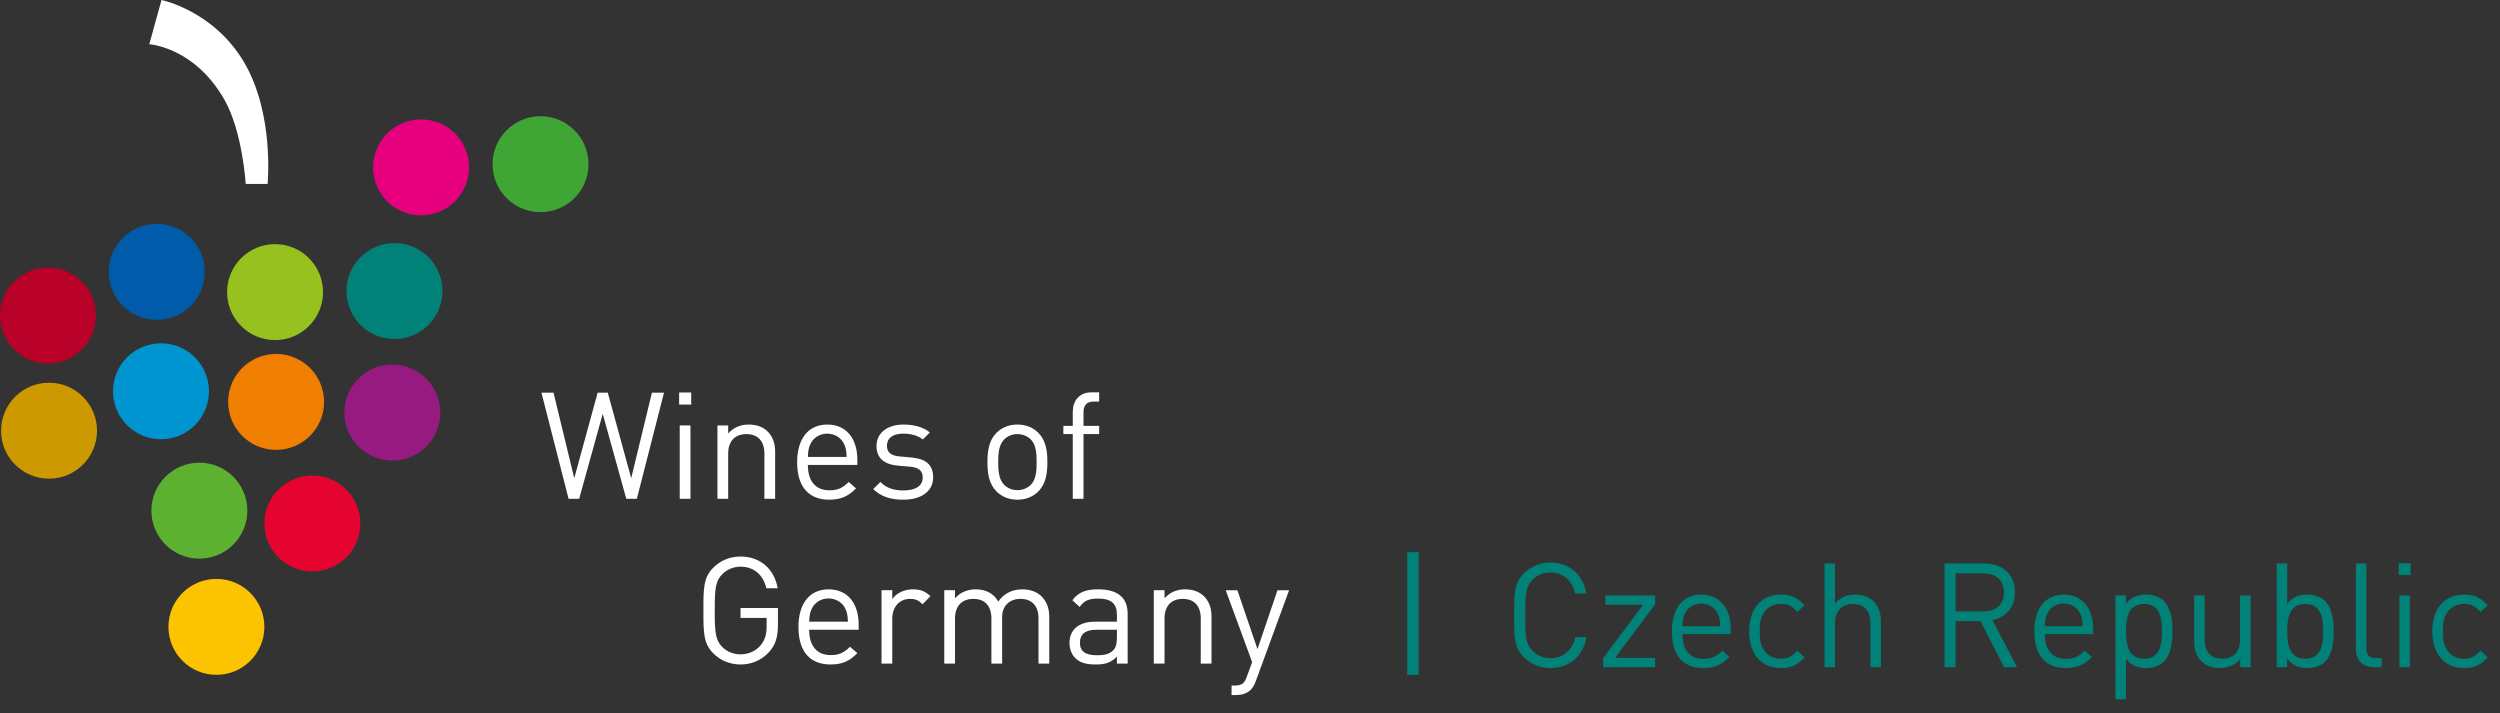 <svg width="326" height="93" viewBox="0 0 326 93" fill="none" xmlns="http://www.w3.org/2000/svg">
    <rect x="0" y="0" width="326" height="93" fill="#333333" stroke="none"/>
    <path d="M143.329 56.606H141.288V65.044H139.888V56.606H138.663V55.536H139.888V53.728C139.888 52.309 140.685 51.162 142.319 51.162H143.329V52.367H142.571C141.677 52.367 141.288 52.892 141.288 53.767V55.536H143.329V56.606Z" fill="white"/>
    <path d="M136.578 60.261C136.578 61.738 136.383 63.08 135.411 64.071C134.75 64.732 133.837 65.16 132.67 65.16C131.504 65.16 130.59 64.732 129.929 64.071C128.957 63.08 128.762 61.738 128.762 60.261C128.762 58.783 128.957 57.442 129.929 56.45C130.59 55.789 131.504 55.361 132.67 55.361C133.837 55.361 134.75 55.789 135.411 56.45C136.383 57.442 136.578 58.783 136.578 60.261ZM135.178 60.261C135.178 59.191 135.12 58.005 134.42 57.306C133.973 56.858 133.35 56.606 132.67 56.606C131.99 56.606 131.387 56.858 130.94 57.306C130.24 58.005 130.162 59.191 130.162 60.261C130.162 61.33 130.24 62.516 130.94 63.216C131.387 63.663 131.99 63.916 132.67 63.916C133.35 63.916 133.973 63.663 134.42 63.216C135.12 62.516 135.178 61.33 135.178 60.261Z" fill="white"/>
    <path d="M121.683 62.244C121.683 64.091 120.108 65.16 117.795 65.16C116.181 65.16 114.917 64.791 113.867 63.78L114.801 62.846C115.559 63.644 116.589 63.955 117.775 63.955C119.35 63.955 120.322 63.391 120.322 62.263C120.322 61.427 119.836 60.961 118.728 60.863L117.153 60.727C115.287 60.572 114.295 59.736 114.295 58.161C114.295 56.411 115.773 55.361 117.814 55.361C119.175 55.361 120.4 55.692 121.255 56.392L120.342 57.306C119.661 56.781 118.786 56.547 117.795 56.547C116.395 56.547 115.656 57.15 115.656 58.122C115.656 58.939 116.123 59.425 117.328 59.522L118.864 59.658C120.536 59.813 121.683 60.455 121.683 62.244Z" fill="white"/>
    <path d="M111.801 60.63H105.347C105.347 62.73 106.338 63.935 108.166 63.935C109.274 63.935 109.915 63.605 110.674 62.846L111.626 63.682C110.654 64.654 109.76 65.16 108.127 65.16C105.599 65.16 103.947 63.644 103.947 60.261C103.947 57.169 105.444 55.361 107.874 55.361C110.343 55.361 111.801 57.15 111.801 59.989V60.63ZM110.401 59.58C110.363 58.803 110.324 58.511 110.11 57.986C109.74 57.111 108.885 56.547 107.874 56.547C106.863 56.547 106.008 57.111 105.638 57.986C105.424 58.511 105.385 58.803 105.347 59.58H110.401Z" fill="white"/>
    <path d="M101.079 65.043H99.679V59.153C99.679 57.461 98.765 56.606 97.326 56.606C95.888 56.606 94.954 57.48 94.954 59.153V65.043H93.555V55.478H94.954V56.528C95.635 55.75 96.568 55.361 97.638 55.361C98.668 55.361 99.504 55.672 100.087 56.256C100.768 56.917 101.079 57.811 101.079 58.919V65.043Z" fill="white"/>
    <path d="M90.037 65.044H88.637V55.478H90.037V65.044ZM90.134 52.756H88.559V51.182H90.134V52.756Z" fill="white"/>
    <path d="M86.586 51.201L83.047 65.044H81.667L78.595 53.962L75.523 65.044H74.143L70.605 51.201H72.179L74.882 62.361L77.934 51.201H79.256L82.309 62.361L85.011 51.201H86.586Z" fill="white"/>
    <path d="M168.099 76.967L163.744 88.846C163.55 89.371 163.336 89.721 163.064 89.973C162.558 90.46 161.878 90.634 161.197 90.634H160.595V89.39H161.022C161.994 89.39 162.286 89.079 162.597 88.204L163.278 86.338L159.836 76.967H161.353L163.977 84.646L166.583 76.967H168.099Z" fill="white"/>
    <path d="M157.979 86.532H156.579V80.641C156.579 78.949 155.666 78.094 154.227 78.094C152.788 78.094 151.855 78.969 151.855 80.641V86.532H150.455V76.966H151.855V78.016C152.535 77.238 153.469 76.85 154.538 76.85C155.568 76.85 156.404 77.161 156.988 77.744C157.668 78.405 157.979 79.299 157.979 80.407V86.532Z" fill="white"/>
    <path d="M147.046 86.532H145.646V85.618C144.868 86.396 144.168 86.648 142.885 86.648C141.563 86.648 140.785 86.396 140.183 85.773C139.716 85.307 139.463 84.588 139.463 83.829C139.463 82.157 140.63 81.069 142.768 81.069H145.646V80.155C145.646 78.755 144.946 78.055 143.196 78.055C141.971 78.055 141.349 78.347 140.785 79.144L139.833 78.269C140.688 77.161 141.66 76.85 143.216 76.85C145.782 76.85 147.046 77.958 147.046 80.038V86.532ZM145.646 83.149V82.118H142.963C141.524 82.118 140.824 82.702 140.824 83.81C140.824 84.918 141.505 85.443 143.021 85.443C143.838 85.443 144.557 85.385 145.16 84.801C145.49 84.49 145.646 83.946 145.646 83.149Z" fill="white"/>
    <path d="M136.821 86.532H135.421V80.641C135.421 78.949 134.508 78.094 133.069 78.094C131.669 78.094 130.677 78.969 130.677 80.485V86.532H129.278V80.641C129.278 78.949 128.364 78.094 126.925 78.094C125.487 78.094 124.534 78.969 124.534 80.641V86.532H123.134V76.966H124.534V78.016C125.214 77.238 126.167 76.85 127.236 76.85C128.558 76.85 129.589 77.394 130.172 78.444C130.911 77.394 131.98 76.85 133.322 76.85C134.352 76.85 135.207 77.18 135.791 77.744C136.471 78.405 136.821 79.299 136.821 80.407V86.532Z" fill="white"/>
    <path d="M121.328 77.744L120.298 78.794C119.773 78.269 119.384 78.094 118.645 78.094C117.245 78.094 116.351 79.202 116.351 80.66V86.532H114.951V76.966H116.351V78.133C116.876 77.336 117.926 76.85 119.034 76.85C119.948 76.85 120.648 77.064 121.328 77.744Z" fill="white"/>
    <path d="M111.971 82.118H105.516C105.516 84.218 106.508 85.424 108.335 85.424C109.444 85.424 110.085 85.093 110.843 84.335L111.796 85.171C110.824 86.143 109.93 86.648 108.297 86.648C105.769 86.648 104.117 85.132 104.117 81.749C104.117 78.658 105.614 76.85 108.044 76.85C110.513 76.85 111.971 78.638 111.971 81.477V82.118ZM110.571 81.069C110.532 80.291 110.494 79.999 110.28 79.474C109.91 78.599 109.055 78.036 108.044 78.036C107.033 78.036 106.177 78.599 105.808 79.474C105.594 79.999 105.555 80.291 105.516 81.069H110.571Z" fill="white"/>
    <path d="M101.445 81.477C101.445 83.071 101.115 84.14 100.259 85.054C99.287 86.104 97.985 86.648 96.566 86.648C95.205 86.648 93.96 86.143 93.027 85.21C91.725 83.907 91.725 82.546 91.725 79.61C91.725 76.674 91.725 75.314 93.027 74.011C93.96 73.078 95.185 72.572 96.566 72.572C99.21 72.572 100.998 74.283 101.407 76.713H99.929C99.54 74.964 98.296 73.894 96.566 73.894C95.652 73.894 94.777 74.264 94.174 74.886C93.299 75.78 93.202 76.713 93.202 79.61C93.202 82.507 93.299 83.46 94.174 84.354C94.777 84.976 95.652 85.326 96.566 85.326C97.576 85.326 98.549 84.918 99.19 84.14C99.754 83.46 99.968 82.701 99.968 81.632V80.582H96.566V79.28H101.445V81.477Z" fill="white"/>
    <path d="M19.463 5.769L21.061 0C21.061 0 27.873 1.39 31.836 8.133C35.798 14.875 34.894 23.981 34.894 23.981H32.044C32.044 23.981 31.621 17.136 29.264 12.998C25.343 6.117 19.463 5.769 19.463 5.769Z" fill="white"/>
    <ellipse cx="6.256" cy="41.151" rx="6.256" ry="6.256" fill="#B90028"/>
    <ellipse cx="6.395" cy="56.164" rx="6.256" ry="6.256" fill="#CC9A00"/>
    <circle cx="25.997" cy="66.59" r="6.256" fill="#5DB131"/>
    <circle cx="40.731" cy="68.26" r="6.256" fill="#E5032F"/>
    <ellipse cx="28.219" cy="81.744" rx="6.256" ry="6.256" fill="#FCC300"/>
    <ellipse cx="20.438" cy="35.449" rx="6.256" ry="6.256" fill="#005CAA"/>
    <ellipse cx="35.867" cy="38.092" rx="6.256" ry="6.256" fill="#97C11F"/>
    <ellipse cx="36.005" cy="52.41" rx="6.256" ry="6.256" fill="#F07E00"/>
    <circle cx="51.438" cy="37.953" r="6.256" fill="#008278"/>
    <ellipse cx="54.91" cy="21.826" rx="6.256" ry="6.256" fill="#E6007D"/>
    <ellipse cx="70.484" cy="21.41" rx="6.256" ry="6.256" fill="#3FA636"/>
    <circle cx="51.16" cy="53.801" r="6.256" fill="#961A7F"/>
    <ellipse cx="20.992" cy="51.022" rx="6.256" ry="6.256" fill="#0094D1"/>
    <path fill-rule="evenodd" clip-rule="evenodd" d="M183.5 88L183.5 72L185 72L185 88L183.5 88Z" fill="#008278"/>
    <path d="M206.868 83.086C206.431 85.632 204.588 87.114 202.175 87.114C200.845 87.114 199.629 86.62 198.717 85.708C197.444 84.435 197.444 83.105 197.444 80.236C197.444 77.367 197.444 76.037 198.717 74.764C199.629 73.852 200.845 73.358 202.175 73.358C204.607 73.358 206.412 74.84 206.868 77.386H205.386C205.025 75.733 203.866 74.65 202.175 74.65C201.282 74.65 200.427 74.992 199.838 75.6C198.983 76.474 198.888 77.405 198.888 80.236C198.888 83.067 198.983 83.998 199.838 84.872C200.427 85.48 201.282 85.822 202.175 85.822C203.866 85.822 205.063 84.739 205.424 83.086H206.868ZM215.831 87H209.048V85.822L214.254 78.868H209.333V77.652H215.831V78.811L210.606 85.784H215.831V87ZM225.691 82.687H219.383C219.383 84.739 220.352 85.917 222.138 85.917C223.221 85.917 223.848 85.594 224.589 84.853L225.52 85.67C224.57 86.62 223.696 87.114 222.1 87.114C219.63 87.114 218.015 85.632 218.015 82.326C218.015 79.305 219.478 77.538 221.853 77.538C224.266 77.538 225.691 79.286 225.691 82.06V82.687ZM224.323 81.661C224.285 80.901 224.247 80.616 224.038 80.103C223.677 79.248 222.841 78.697 221.853 78.697C220.865 78.697 220.029 79.248 219.668 80.103C219.459 80.616 219.421 80.901 219.383 81.661H224.323ZM235.311 85.727C234.342 86.772 233.525 87.114 232.233 87.114C229.877 87.114 228.091 85.518 228.091 82.326C228.091 79.134 229.877 77.538 232.233 77.538C233.525 77.538 234.342 77.88 235.311 78.925L234.38 79.799C233.677 79.02 233.126 78.754 232.233 78.754C231.321 78.754 230.561 79.115 230.067 79.818C229.63 80.426 229.459 81.148 229.459 82.326C229.459 83.504 229.63 84.226 230.067 84.834C230.561 85.537 231.321 85.898 232.233 85.898C233.126 85.898 233.677 85.613 234.38 84.834L235.311 85.727ZM245.271 87H243.903V81.224C243.903 79.59 243.029 78.754 241.623 78.754C240.217 78.754 239.286 79.609 239.286 81.224V87H237.918V73.472H239.286V78.678C239.97 77.899 240.863 77.538 241.908 77.538C244.017 77.538 245.271 78.887 245.271 80.996V87ZM263.027 87H261.336L258.258 80.996H255.009V87H253.565V73.472H258.752C261.108 73.472 262.761 74.897 262.761 77.234C262.761 79.21 261.564 80.502 259.816 80.863L263.027 87ZM261.317 77.253C261.317 75.6 260.196 74.764 258.619 74.764H255.009V79.723H258.619C260.196 79.723 261.317 78.906 261.317 77.253ZM272.95 82.687H266.642C266.642 84.739 267.611 85.917 269.397 85.917C270.48 85.917 271.107 85.594 271.848 84.853L272.779 85.67C271.829 86.62 270.955 87.114 269.359 87.114C266.889 87.114 265.274 85.632 265.274 82.326C265.274 79.305 266.737 77.538 269.112 77.538C271.525 77.538 272.95 79.286 272.95 82.06V82.687ZM271.582 81.661C271.544 80.901 271.506 80.616 271.297 80.103C270.936 79.248 270.1 78.697 269.112 78.697C268.124 78.697 267.288 79.248 266.927 80.103C266.718 80.616 266.68 80.901 266.642 81.661H271.582ZM283.291 82.326C283.291 83.789 283.101 85.347 282.151 86.297C281.657 86.791 280.821 87.114 279.871 87.114C278.845 87.114 277.99 86.867 277.23 85.898V91.18H275.862V77.652H277.23V78.754C277.99 77.766 278.845 77.538 279.871 77.538C280.821 77.538 281.657 77.861 282.151 78.355C283.101 79.305 283.291 80.863 283.291 82.326ZM281.923 82.326C281.923 80.502 281.619 78.754 279.586 78.754C277.553 78.754 277.23 80.502 277.23 82.326C277.23 84.15 277.553 85.898 279.586 85.898C281.619 85.898 281.923 84.15 281.923 82.326ZM293.474 87H292.125V85.955C291.46 86.715 290.529 87.114 289.484 87.114C288.477 87.114 287.641 86.81 287.071 86.24C286.406 85.594 286.121 84.701 286.121 83.618V77.652H287.489V83.409C287.489 85.062 288.363 85.898 289.769 85.898C291.175 85.898 292.106 85.043 292.106 83.409V77.652H293.474V87ZM304.314 82.326C304.314 83.789 304.124 85.347 303.174 86.297C302.68 86.791 301.844 87.114 300.894 87.114C299.868 87.114 299.013 86.867 298.253 85.879V87H296.885V73.472H298.253V78.735C299.013 77.766 299.868 77.538 300.894 77.538C301.844 77.538 302.68 77.861 303.174 78.355C304.124 79.305 304.314 80.863 304.314 82.326ZM302.946 82.326C302.946 80.502 302.642 78.754 300.609 78.754C298.576 78.754 298.253 80.502 298.253 82.326C298.253 84.15 298.576 85.898 300.609 85.898C302.642 85.898 302.946 84.15 302.946 82.326ZM310.563 87H309.575C307.941 87 307.2 85.936 307.2 84.511V73.472H308.568V84.454C308.568 85.366 308.872 85.822 309.822 85.822H310.563V87ZM314.247 87H312.879V77.652H314.247V87ZM314.342 74.992H312.803V73.453H314.342V74.992ZM324.392 85.727C323.423 86.772 322.606 87.114 321.314 87.114C318.958 87.114 317.172 85.518 317.172 82.326C317.172 79.134 318.958 77.538 321.314 77.538C322.606 77.538 323.423 77.88 324.392 78.925L323.461 79.799C322.758 79.02 322.207 78.754 321.314 78.754C320.402 78.754 319.642 79.115 319.148 79.818C318.711 80.426 318.54 81.148 318.54 82.326C318.54 83.504 318.711 84.226 319.148 84.834C319.642 85.537 320.402 85.898 321.314 85.898C322.207 85.898 322.758 85.613 323.461 84.834L324.392 85.727Z" fill="#008278"/>
</svg>
